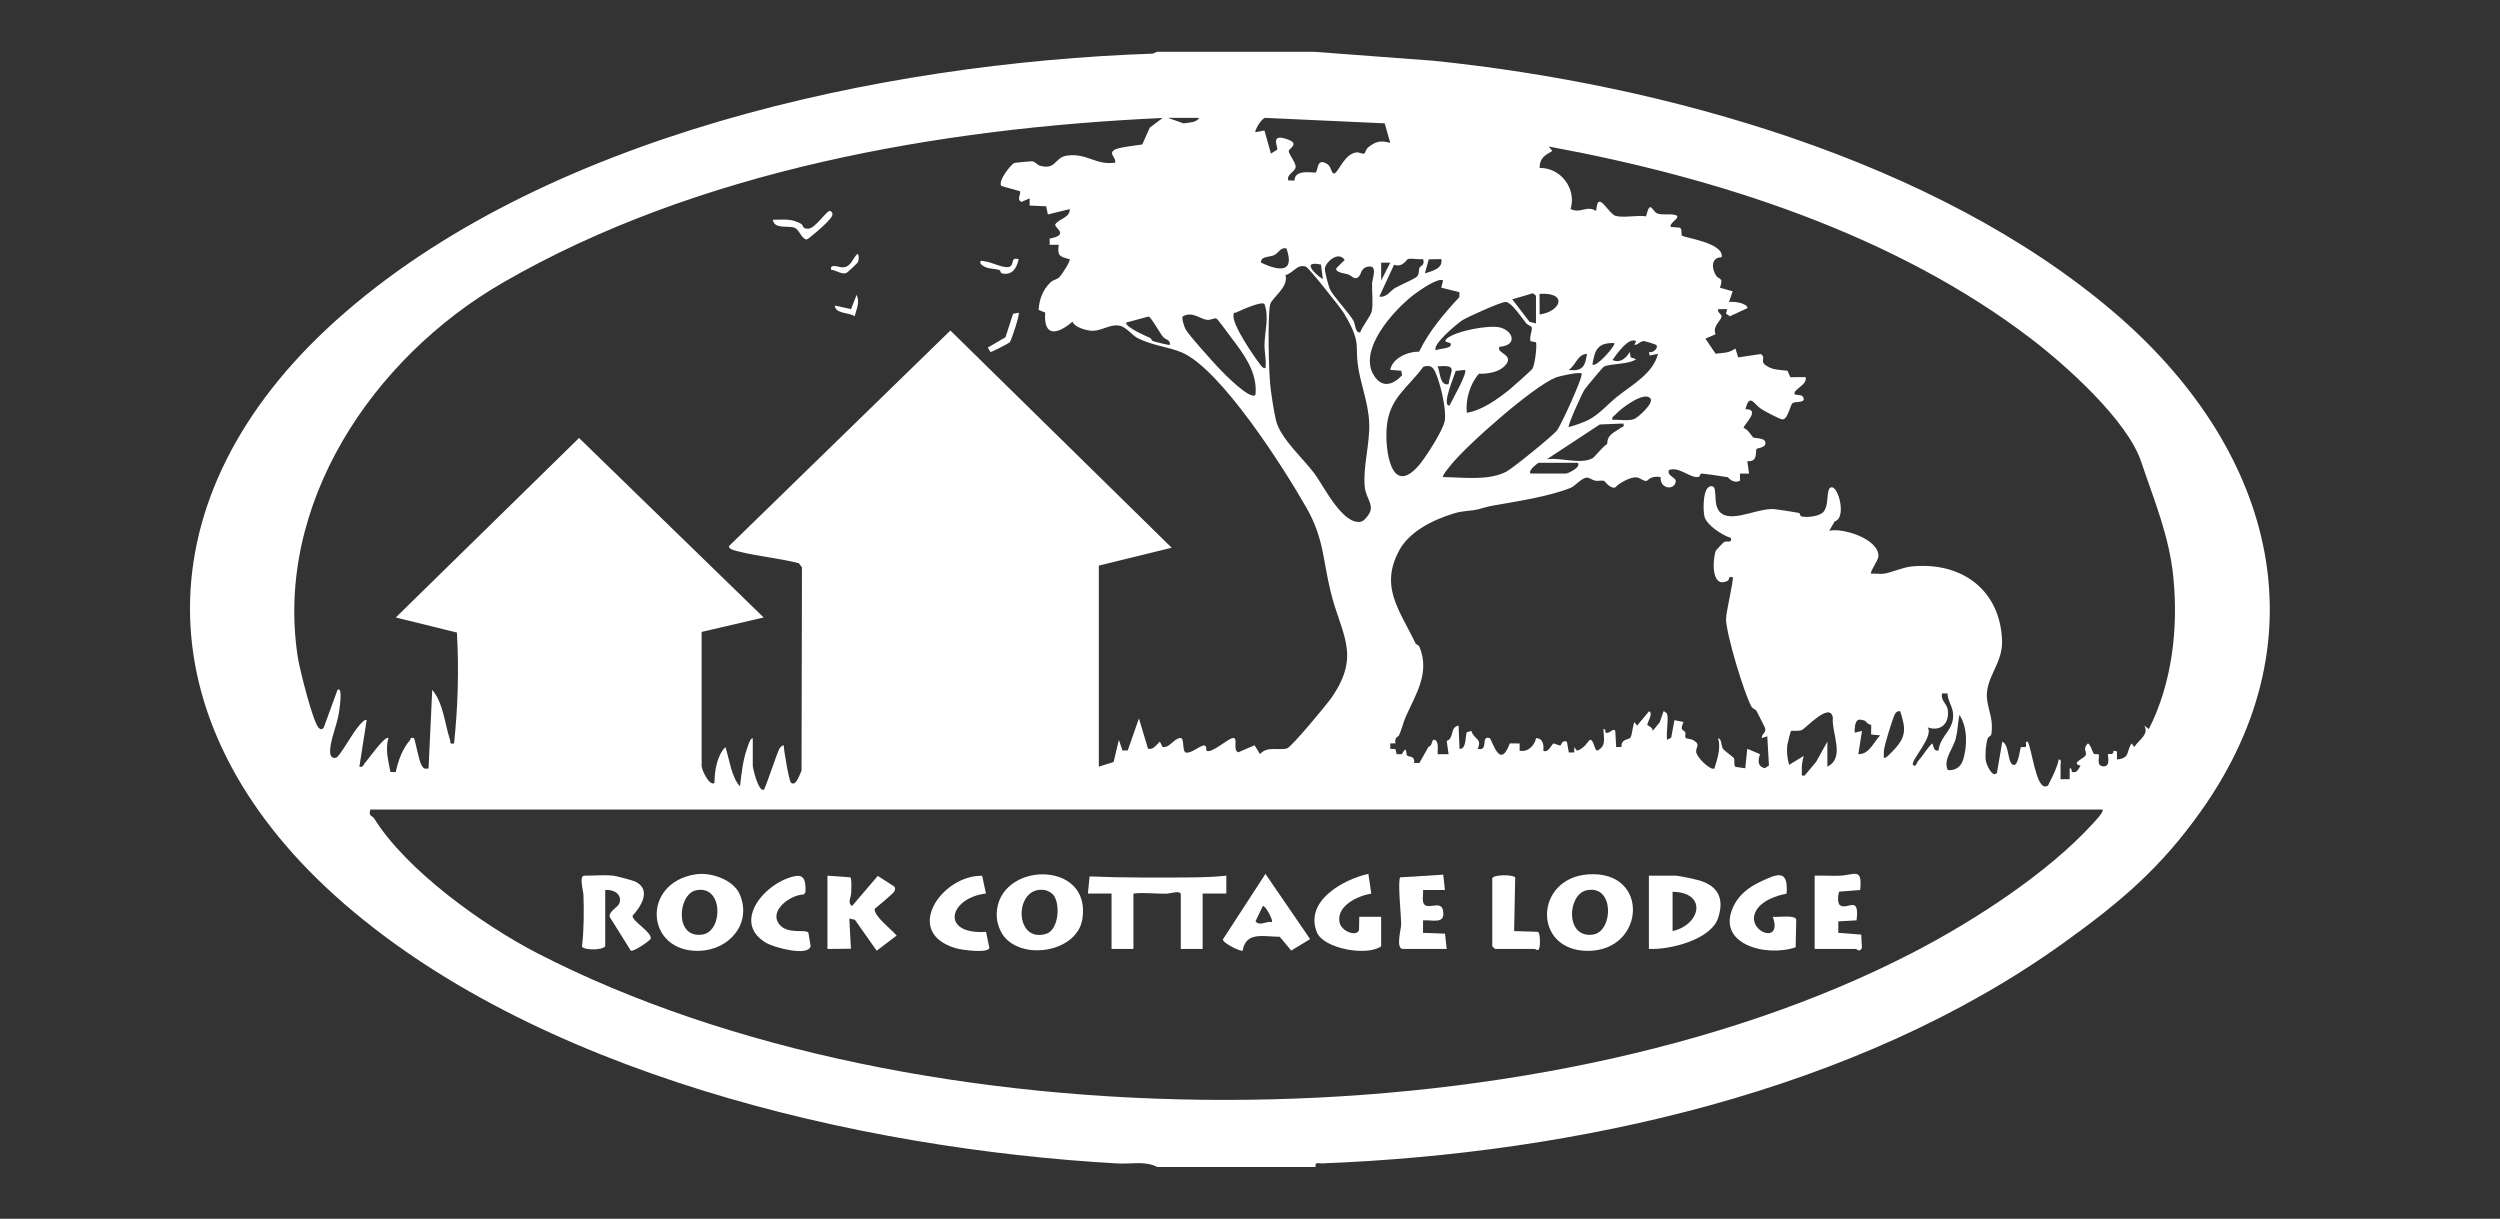 <svg xmlns="http://www.w3.org/2000/svg" id="Layer_1" viewBox="0 0 1280 624"><rect x="0" y="0" width="1280" height="624" fill="#333333" stroke="none"/><defs><style>      .st0 {        fill: #fff;      }    </style></defs><path class="st0" d="M239.11-753.61c-1.36,2.75-5.89,2.6-8.5,3.07l-8.5-3.07h17Z"></path><g><path class="st0" d="M569.13,457.49h-12.13s.87-8.75.87-8.75c8.72.35,17.75.53,26.68.55,5.46.01,11.26.03,16.71,0,8.94-.05,17.75.03,26.62-.96v9.16s-12.13,0-12.13,0v28.37h-11.19v-27.91c0-2.31-5.48-.45-6.96-.41-5.79.16-11.7-.71-17.29-.04v28.37h-11.19v-28.37Z"></path><path class="st0" d="M356.27,447.65c7.8-1.17,19.31,2.73,22.54,10.39,6.25,14.81-5.41,28.38-20.89,28.8-27.41.74-29.82-34.96-1.65-39.19ZM356.25,455.86c-9.16,2.04-11.15,24.91,3.48,22.62,10.62-1.66,10.67-25.78-3.48-22.62Z"></path><path class="st0" d="M813.3,447.67c31.64-2.09,29.15,39.18-.3,39.18-28.42,0-27.49-37.35.3-39.18ZM812.26,455.85c-9.84,2.17-10.97,24.89,3.47,22.63,10.34-1.62,10.99-25.82-3.47-22.63Z"></path><path class="st0" d="M515.38,480.95c-3.28-3.14-5.16-8.42-5.07-12.93.52-27.04,48.9-28.14,43.84,2.68-2.58,15.72-27.57,20.95-38.77,10.25ZM538.96,457.82c-.89-.88-2.67-1.89-3.92-2.1-15.94-2.66-16.15,27.48.57,22.41,6.7-2.04,7.46-16.28,3.35-20.31Z"></path><path class="st0" d="M844.23,485.86v-37.52h13.52c1.84,0,10.21,1.81,12.4,2.47,9.77,2.96,12.67,9.47,9.57,19.08-3.65,11.32-24.83,16.46-35.49,15.96ZM856.36,476.71c14.38-3.23,18.03-19.75,0-20.13v20.13Z"></path><path class="st0" d="M423.66,448.34l11.72.86c.81,1.15.47,6.05.44,7.88-.03,2.5-2.1,5.12.43,6.8l13.18-15.42,8.56,5.51c.44.69.3,1.68-.08,2.41-.55,1.05-8.51,7.74-10.08,8.98-.52,3.59,8.95,10.84,11.25,13.64l-10.22,7.77-11.16-15.86-2.84-.6.81,15.43-12.01.12v-37.52Z"></path><path class="st0" d="M314.08,448.34c1.36.16,9.76,2.38,10.98,2.95,8.69,4.06,3.3,12.63-1.23,17.64,0,2.93,10.3,8.53,9.3,11.78-.21.68-8.48,6.68-10.16,6.04l-10.79-17.28c-.57-2.97,4.32-4.93,5-7.13,1.41-4.62-3.11-7.04-7.3-6.67v28.82c-1.54,2.22-11.54,2.01-11.89.04,1.01-8.51,1.02-17.95.73-26.61-.05-1.65-2.34-9.57.43-9.57,4.61,0,10.55-.5,14.92,0Z"></path><path class="st0" d="M636.24,486.74c-.94.64-10.29-3.94-10.12-5.76l21.79-33.55,22.86,33.39-9.66,5.87-5.89-7.07c-7.8.05-17.34-2.97-18.98,7.11ZM651.2,472.13c.91-.83-3.55-8.96-4.65-8.23l-3.72,7.78c1.98,2.76,5.4-.21,8.37.45Z"></path><path class="st0" d="M707.15,484.49c-7.27,5.26-29.44,1.24-32.87-7.1-6.56-15.97,13.29-27.09,26.33-29.97l1.48,10.14c-7.03,1.04-18.09,6.4-16.21,14.83.99,4.45,8.69,7.48,9.94,3.74l.13-6.74h11.2v15.1Z"></path><path class="st0" d="M907.65,469.39c2.27.41,11.44-1.19,12.02,1.43l-.3,14.18c-15.21,5.25-41.78-1.7-31.46-21.72,2.82-5.47,7.71-9.13,13.21-11.74,8.79-4.17,14.63-6.77,13.61,6.01-5.46,1.04-12.59,3.56-15.52,8.58-6.17,10.55,13.89,18.3,8.45,3.26Z"></path><path class="st0" d="M929.1,448.34c4.19-.14,8.43.17,12.63.04,7.65-.25,11.87-4.64,10.69,7.29l-10.78.85c-.61,1.62-1.01,5.96.46,6.98,3.78,2.62,10.11-5.57,8.46,7.72l-9.35.52v5.88s11.73.89,11.73.89l.37,6.84c-1.43,2.54-2.56.5-3.23.5h-20.98v-37.52Z"></path><path class="st0" d="M717.88,485.86c-3.16-.96-.54-10.02-.5-12.37.07-4.31-1.86-22.36-.49-24.29l22.04-1.37.87,7.84h-11.2c.18,1.89-.33,4.14,0,5.95,1.03,5.5,9.22-1.43,10.25,4.62,1.24,7.24-5.27,4.6-10.26,4.98v6.41s11.25.39,11.25.39l.87,7.84h-22.85Z"></path><path class="st0" d="M502.86,448.42l1.94,9.06c-19.02,2.28-23.58,21.17.06,19.63l1.69,8.22c-.7,2.89-14.11,1.03-16.86.25-27.95-7.93-7.56-37.65,13.17-37.17Z"></path><path class="st0" d="M407.57,448.51c5.06-.85,4.99,4.72,4.79,8.4l-.81,1.06c-6.88.12-17.91,8.25-12.66,15.14,4.29,5.64,13.58,2.35,15.03,4.46l1.12,6.81c-1.09,5.57-18.72.68-22.45-1.44-18.8-10.67-.34-31.87,14.98-34.44Z"></path><path class="st0" d="M764.04,449.71c.65-2.05,10.62-1.95,11.74-.49l-.55,27.49,12.19.39c1.29.88,1.18,6.62.76,8.18-.61,2.27-2.01.57-2.22.57h-20.52l-1.4-1.37v-34.77Z"></path><g><path class="st0" d="M672.65,26.51l61.07,4.58c118.21,12.04,257.36,51.06,348.33,128.54,80.15,68.26,109.17,164.88,44.96,255.51-20.73,29.25-40.99,46.43-70.21,67.45-105.97,76.27-250.13,108.03-379.99,113.07-1.79.07-3.74-.94-3.22,1.83h-81.13c-5.95-3.21-13.51-1.42-20.09-1.79-133.22-7.48-300.15-46.59-400.5-136.82-99.48-89.45-99.44-205.25,0-294.67C277.12,69.54,450.84,32.29,590.19,27.46l2.26-.95h80.2ZM385.42,377.88v14.18c0,1.19,2.77,13.18,5.58,12.35.92-.67,6.53-18.18,8.01-20.97.4-.74,1.35-1.77,2.25-1.9.05,2.6,2.7,18.36,3.75,19.22,2.58,2.1,4.4-4.34,5.38-6.15l.21-104.12-1.58-2.11c-9.97-2.6-21.28-3.56-31.1-6.08-1.18-.3-5.32-1.14-4.62-2.77l113.3-110.31,113.3,111.22-37.3,9.15v102.94l7.57-2.38,2.7-11.34,1.86,5.49,2.69-.1,5.71-16.36,4.66,15.54c2.94.53,4.18-2,6.06-3.65l1.39,2.74c3.66.51,5.43-4,8.85-4.59,2.65-.46.96,6.08,2.87,7.39,4.14,1.02,11.14-7.82,10.67-.99,2.3,1.94,10.82-5.91,13.5-6.41,3.17-.59-.3,6.38,2.91,7.3l8.3-3.6,2.79,4.54c3.6-4.28,9.71-1.74,13.8-2.92,2.34-.67,20.59-22.75,22.87-26.06,15.16-22.02,4.93-32.03-.48-54.09-4.15-16.89-3.44-27.22-12.36-42.97-11.19-19.74-43.87-71.25-64.06-79.7-6.9-2.89-15.38-3.46-22.89-7.53-2.09-1.13-5.22-5.04-8.18-5.93-5.16-1.56-9.86,2.93-15.43,2.4-2.84-.27-8.32-1.89-9.3-4.61-7.61,6.55-14.92,8.13-13.95-4.66l-3.39-1.36c.37-5.5,2.09-10.25,6.12-14.14,1.26-1.22,3.34-1.4,4.64-2.76,1.01-1.06,5.76-8.14,5.12-9.06-5.12-1.36-6.4-1.77-5.54-7.37h-4.67s-.03-3.19-.03-3.19c10.43-1.95,2.47-5.37,2.87-7.23,2.11-3.23,7.58-3.32,7.42-7.87l-11.18,2.75-.87-4.19-8.46-.38v-3.67s-4.2,1.81-4.2,1.81c-2.77-1.3.11-4.32-.84-5.51l-9.5-2.66c-1.78-2.67,5.16-11.31,6.78-11.78.59-.17,8.46-.9,9.05-.84,1.56.18,2.65,1.91,4.05,2.28,8.45,2.25,7.15-4.25,13.83-5.21,10.08-1.45,14.76,5.13,24.64,3.6.5-2.85-3.52-4.4-.52-6.46,2.1-1.45,11.33-2.29,14.37-2.83l3.83-8.6,6.58-4.97c-114.39,5.22-238.29,26.8-337.86,84.36-66.61,38.51-117.22,113.66-104.85,192.19.8,5.1,7.86,33.98,10.91,35.96,1.19.77,1.56.54,2.35-.49l7.01-19.21c3-2.25.82,11.04.65,12.08-.9,5.65-4.24,13.61-4.43,18.61-.06,1.62-.14,3.05,1.45,4.07,1.83.34,2.17-.26,3.13-1.49,3.68-4.73,6.48-10.54,10.41-15.17.38-.45,2.94-3.51,3.7-2.54l-3.72,23.78c2.07.49,2.06-1.18,2.98-2.1,1.33-1.34,10.25-14.2,11.93-12.53-1.81,5.64-.04,11.7.99,17.34l2.73.04c1.1-5.47,3.46-12.03,7.2-16.22.56-.63-.04-1.74,2.13-1.17.52.52,2.51,11.72,3.92,14,1.09,1.75,1.45,1.77,3.54,1.55l1.88-40.26c5.68,6.73,6.43,17.36,9.06,25.46.5,1.54-.41,2.41,2.11,1.99,2.02-18.78,2.54-37.8,1.47-56.79l-31.3-7.71,93.84-91.9,94.52,91.9-31.76,7.39v67.69c-.66,2.15,4.21,11.89,6.58,9.57-.01-5.93,1.3-14.09,5.59-18.3,2.12,6.38,2.95,15.14,7.46,20.13.89-7.19,1.4-13.49,3.96-20.37.43-1.17,1.21-4.14,2.58-4.33ZM613.9,60.36h-15.85l7.93,2.81c2.43-.43,6.66-.29,7.92-2.81ZM708.97,63.15l-61.05-2.79c-1.83-.2-5.79,6.66-5.12,7.32l4.59-.87,3.33,11.83,3.14-1.97c.83-1.36-4.23-9,5.94-5.09,5.55,2.13.15,4.47.04,5.68-.14,1.61,3.7,5.98,3.52,8.21-.22,2.6-4.71,3.62-3.77,6.91l3.2.06c-.02-6.23,10.32-3.71,10.83-4.1,1.46-1.12.32-7.97,6.08-4.25,2.06,1.33,1.94,5.41,3.66,4.63,2.21-1.01,5.06-10.1,11.33-10.71,1.24-.12,2.98,1.07,3.92.55.25-.14.85-2.28,1.95-3.15,3.93-3.11,6.37-3.6,11.25-2.24l-2.83-10.02ZM853.56,365.53c.86,3.3-.63,9.55,0,13.27l2.1-1.14,1.64-8.92,4.66.92c-2.16,4.8.04,3.7.89,5.28.33.61-.25,2.12.17,2.79.36.59,2.78.57,3.78,1.15,4,2.31,1.65,3.11,1.62,5.91-.03,2.66,7.37,10,9.37,8.64,1.53-5.05,3.37-10.29,1.89-15.54,1.93.57,1.47,3.68,2.43,5.42.47.84,5.55,4.52,5.68,4.87.53,1.37-.28,3.66.81,4.46l4.98.73,1.02-9.99,6.53,2.75c-1.09,3.19-1.41,6.24,2.47,7.18l2.1-1.38-.85-14.96-2.78.91c-.26-2.11,2.13-2.46,1.75-4.82-.08-.5-3.87-7.94-4.53-9.14-.41-.74-1.95-.98-2.61-2.22-3.95-7.47-12.65-36.42-12.95-44.48-.13-3.47,4.14-20.75,3.41-21.69-2.47-.72-1.47,1.24-2.55,1.8-8.48,4.37-7.81-10.56-6.12-15.31.1-.29,3.97-4.39,4.26-4.52,1.78-.8,4.13.84,3.48-2.08-4.34-1.33-12.47-6.55-13.53-10.97-.77-3.22-1.02-15.96,3.76-15.52,3.94.37-1.1,12.47,7,14.97,6.57,2.02,17.36-3.7,24.73-3.23,1.68.11,11.39,1.6,12.84,1.94.7.16.57,1.63,1.28,1.79,2.95.68,9.53.03,11.46-2.48,2.43-3.16,1.4-8.01,2.74-11.59,3.82-5.13,9.71,14.73,2.87,16.61l-2.79,4.81c7.09-1.67,25.71,4.34,25.17,13.2-.12,1.94-4.55,8.02-3.72,8.76,2.24-.16,4.76.35,6.94-.04,3.34-.6,9.76-3.19,13.15-3.57,26.43-2.9,46.12,12.17,46.95,38.02.39,12.24-9.57,19.5-7.53,31.1,1.03,5.85,2.99,9.47,2.1,16.45-.2,1.54-1.49,1.02-2.01,2.64-.89,2.75-1.28,8.25-.9,11.08.29,2.08,3.49,9.26,5.72,6.28l2.73-15.93c3.88,1.55,2.42,11.85,6.05,11.91,2.22.04,3.09-8.7,3.47-9.03.43-.37,2.02.13,2.42-.28.74-.75-.69-2.91,1.1-2.6,2.05,3.61,4.11,22.91,8.86,22.91,1.88,0,1.74-1.12,2.38-2.29,1.8-3.29,3.86-7.79,4.63-11.48,1.62-.22.88,2.08.92,3.18.09,2.29-.07,4.6,0,6.88h4.67s0-5.49,0-5.49c1.57-.41.49,1.69,1.38,1.85,2.72.49,2.94-1.59,4.21-3.25-5.5-1.44,2.19-3.66,2.7-5.59.48-1.8-1.78-3.04,1.03-5.82,1.25.24,2.5,4.83,3.03,5.25.65.53,2.13.05,2.41.31.98.95-1.7,6.06,2.64,6.19,3.83.12,1.91-6.02,2.19-6.24.47-.36,3.19.72,2.81-1.83l1.8.41.03,4.12c6.85-.7,4.6-3.97,7.47-8.22l1.38,1.82c2.5-3.8,7.66-6.38,5.14-10.97l2.32,1.82c11.86-23.47,15.1-51.24,12.59-77.31-2.07-21.51-9.82-39.62-16.54-59.64-7.09-21.16-38.45-49.25-56.29-62.88-69.97-53.46-160.62-82.56-247.02-98.45l1.85,2.27c-3.85,2.21-6.51,3.66-6.52,8.7,11.05-.2,19.03,10.98,15.85,21.04,5.32,2.49,8.01-2.06,13.05.93.32-.28.07-5.53,2.33-4.57,2.04.86,5.31,6.44,7.66,7.13,4.05,1.18,11.13-.51,15.6.24,2.31-9.19,3.04-2.19,6.03-1.36,3.16.88,6.37-.2,9.43.83,2.45,1.29-3.72,3.82-2.81,5.96l4.73.39c1.25.88.46,3.38,1.01,4.04.91,1.1,21.73,3.66,20.34,11.09-5.7.05-5.12,5.97-2.82,9.47,1.31,1.99,3.99.68,1.92,6.12l6.53,1.85-1.86,5.47c1.97-.17,3.69,0,5.62.45.83.2,4.34,1.35,3.7,2.75l-8.9,4.11-1.99-1.36.64-2.28h-4.66c-.53,1.79,1.98,2.48,1.74,3.96-.3,1.86-4.81,4.99-3.05,8.89l-5.2,2.25,5.22,7.71c4.04-.51,6.71-.2,10.13-2.68l1.44,4.57,11.57-1.73c2.92,1.94-.67,3.52,2.48,5.75,3.59,2.55,7.02,2.28,11.19,2.8l1.43,3.32,7.82-.06c.93,3.63-4.61,5.55-5.58,7.79-1.09,2.5,4.68-.07,4.63,3.65-.02,1.62-4.54,1.12-5.61,1.8-1.28.81-2.38,8.13-5.07,8.43-1.34.15-9.39-4.28-11.07-5.35-3.81-2.42-5.9-8.44-8.08.14,8.29-.17-1.26,8.28-.94,9.59,2.05.42,4.49,4.63,4.87,4.85,1.05.6,6.87-.06,6.28,3.32-.35,2-4.17,2.16-4.47,2.52-.92,1.1,1.03,6.85-4.79,6.3l.91,6.37h-4.67s.01,3.67.01,3.67c-3.81,1.67-5.88-1.74-6.23-1.82-1.4-.31-12.98-1.98-13.66-1.83s-.5,1.41-1.09,1.6c-4.04,1.28-10.12-5.53-15.38-3.44-1.27,3.12,3.81,3.61,3.46,5.95-.68,4.61-8.19,3.82-7.72-2.35-5.4-.92-6.46,2.02-7.37,1.99-2.46-.1-3.28-2.25-6.3-1.79-3.17.49-7.48,2.91-9.71,5.2-2.72.49-5.31-3.43-5.65-3.5-1.39-.29-3.02.23-4.42-.05-1.65-.33-3.23-1.72-4.52-1.57-2.61.31-6.03,4.4-7.94,5.17-11.03,4.49-27.92,7.04-39.91,9.15-3.82.67-5.62,1.45-7.54,1.9-4.25,1-7.52.6-12.56,2.13-11.31,3.44-22.83,9.58-27.8,18.68-10.29,18.85-.06,30.51,8.1,47.6.48,1,1.69,1.02,2.06,1.87,5.67,13.27-1.82,24.45-6.92,35.89-1.37,3.07-2.13,6.85-3.6,9.74-.26.52-2.46.97-1.66,3.9l-2.68.08v2.74s2.64.16,2.64.16l.62,2.61h2.69c2.65-5.25,2.02.02,2.63.66.8.84,4.23-.03,3.61,3.85h2.69s4.75-8.42,4.75-8.42c2.19-.2,1.29-4.26,3.21-3.42,2.19.95,1.29,5.36,1.41,7.32h5.6s-.96-6.8-.96-6.8c3.95-1.35,1.5-7.03,6.07-7.85l.48,11.9c3.64.37,2.86-6.63,3.74-8.51l2.32-.65c1.63,4.85,5.56,3.6,3.27,9.16,5.84,1.46,1.27-6.99,6.06-5.5,1.33.41,5.09,17.05,10.36,2.71l5.03.05v3.68c4.13.98,7.76-2.69,8.4-6.41,3.64.06,4.04,3.56,3.72,6.41,2.41,1.57,4.57-3.67,5.22-3.67,1.03,0,2.33,1.08,3.55.99.43-.04.8-3.1,3.32-1.89l.97,5.48h2.79s.01-2.74.01-2.74l1.35,1.82c3.6-.77,6.15-5.38,6.58-5.49,2.03-.51,2.25,4.89,3.71,5.49,5-2.15,3.35-6.59,3.29-10.97,1.57-.42.47,1.75,1.4,1.87,2.13.28,3.7-2.77,4.66-.98l.47,8.25,2.73-.04c-.3-4.19,3.53-3.61,4.5-4.74.91-1.06,1.23-6.27,2.09-8.02l1.38,1.82,6.08-7.31c2.41.7-.85,5.7-.86,6.9,0,.39,3.14,1.31,2.73,3.16l3.61-4.42,1.98-5.65c.25-.26,1.77,1.03,1.86,1.37ZM658.65,127.16c-3.11-.65-3.93,2.33-6.25,3.46s-6.93.39-6.79,3.85c9.12,4.29,17.52,5.56,13.05-7.31ZM695.73,141.58c-2.07,2.19-3.8-.51-5.43-1.09-1.39-.49-7.08-.89-6.02-3.27l4.21-4.12c-3.24-4.88-9.95,1.2-10.16,4.5-.09,1.4,1.82,8.74,2.53,10.33,1.71,3.84,9.67,11.91,12.26,16.53.69,1.23.79,6.31,3.31,5.7,1.02-3.02,5.3-8.2,5.88-10.71.89-3.88.04-10.12.2-14.44.07-1.96,2.78-8.76-1.21-8.56-4.6.23-4.02,3.51-5.55,5.13ZM728.6,132.65c-2.3.35-5.71-.54-7.75-.02-.68.17-2.59,4.51-7.09,2.91l-7.55,16.32c3.83.59,5.47-2.89,8.08-4.42,2.23-1.31,9.92-4.57,11.21-5.86s.7-3.16,1.31-4.56c.42-.96,2.92-1.12,1.79-4.37ZM737.93,132.65l-6.4.12-1.99,7.19c3.63-1.17,9.47-2.45,8.39-7.31ZM711.81,134.49h-4.66s.01,9.14.01,9.14l4.65-9.14ZM676.33,135.44c-12.21-2.54.52,7.86.97,7.27l-.97-7.27ZM668.69,136.59c-4.56-1.72-6.35,3.22-10.53,4.26,1.8,6.28-7.2,11.68-7.87,15.15-1.33,6.85-.67,32.38-.01,40.23.38,4.5,1.97,14.67,3.02,18.99,2.26,9.26,13.82,19.32,19.75,27.3,4.59,6.19,14.19,25.92,23.32,24.65,1.59-.22,2.37-1.22,3.32-2.31,5.11-5.81-.24-8.83-.93-15.57-1.04-10.18,2.74-22.19,2.26-32.93s-4.74-20.42-5.9-30.3c-.92-7.87.6-9.93-2.69-17.48-1.15-2.65-2.95-5.96-4.48-8.43-1.67-2.69-17.83-23.05-19.27-23.59ZM738.85,143.64c-2.32-1.91-12.89,5.62-15.13,7.35-10.07,7.77-28.77,28.24-20.15,41.44,4.24,6.48,9.67,4.58,14.32-.29l-.46-2.33-5.62-.43c1.06-6.01,9.07-9.49,14.77-9.29,5.06-10.54,12.75-19.47,20.62-27.98l.04-2.51-9.32-2.31.93-3.65ZM786.42,165.59v-14.18l-1.55-1.27-10.59,3.11,8.81,11.49,3.33.85ZM788.29,161.02c11.16-1.6,14.45-11.53-.05-10.56l.05,10.56ZM783.72,174.69c-1-1.91,1.23-6,.41-7.25-.43-.66-2.05-1.07-2.75-1.94-2.07-2.57-7.31-10.62-10.39-10.91-2.18-.21-19.45,7.63-22.19,9.33-2.54,1.58-15.76,12.59-13.66,15.41,1.23-.87,9.31-.77,7.44-3.64-.25-.38-4.03-.37-1.85-2.29,4.42-3.9,21.53-7.17,27.27-5.74,6.88,1.72,9.05,9.24-.2,9.89-2.3,3.43,8.65,3.95,2.35,10.07-3.2,3.11-8.68,3.81-12.96,3.74-4.58,5.27-6.84,13-6.2,19.99,8.13-1.38,15.6-6.9,21.89-11.91,1.46-1.17,11.23-9.85,11.74-10.67,1.22-1.98,2.34-11.21,1.86-13.51l-2.76-.56ZM647.39,155.61c-1.78-1.48-12.09,3.31-14.48,4.37-1.09.48-1.17-.36-1.38,1.47-.56,4.91,10.17,20.61,13.66,25.13.69.89,1.43,2.06,2.73,1.9.54-4.15-.6-8.13-.49-12.4.17-6.61,2.43-13.67-.04-20.47ZM630.15,172.53c-1.12-1.46-6.77-9.38-7.47-9.53-.91-.2-2.82.91-4.5.77-3.71-.31-7.52-4.6-12.63-1.78-.7.78.77,5.15,1.34,6.36,1.31,2.79,14.56,17.4,17.31,20.31,2.12,2.25,15.83,16.34,18.59,13.54,1.25-11.44-6.09-21.09-12.65-29.67ZM595.57,172.59c-1.92-2.22-6.03-10.07-7.51-10.52l-11.47,3.08c-.5,2.38,10.21,6.91,12.28,7.87.63.29.65,1.29,1.51,1.64.79.32,8.25,2.19,8.59,1.91.45-2.54-2.32-2.73-3.4-3.98ZM837.72,174.75c-3.65-2.66-10.35,6.99-12.14,9.59,4.11,1.76,6.97-1.04,8.88-4.12l.45,2.75,2.8.91c-3.68,2.85-13.45,2.15-16.56,3.89-.68.38-9.11,10.58-9.91,11.78-1.21,1.82-8.77,18.36-8.03,19.11,3.13-.84,7.73-2.39,10.49-3.88,5.3-2.85,9.59-7.93,14.24-11.65,7.69-6.16,18.46-11.85,20.95-21.98l-4.21.89-.45-1.8c2.13.67,5.13-2.05,3.73-3.66-.21-.24-5.7-1.94-6.07-1.94-2.42-.03-2.97,2.04-5.13,1.92l.95-1.81ZM826.51,175.66c-8.55-.31-10.01,3.58-11.18,10.97,1.99,1.76,12.21-10.05,11.18-10.97ZM812.52,181.15c-4.92.26-5.68,5.92-9.32,8.22,7.09,1.01,8.49-2.04,9.32-8.22ZM726.34,238.41c3.49-4,12.61-18.2,13.39-23,.94-5.76-2.26-19.06-4.7-24.56-1.35-3.05-2.66-4.07-6.25-3.1-8.3,11.29-17.61,16.01-18.82,31.38-.86,10.99,2.18,35.54,16.37,19.27ZM741.65,196.71c1.01-7.12,5.04-9.98-5.59-9.15,1.4,3.16,1.08,10.09,5.59,9.15ZM750.05,189.39l-4.77.54c-.23,1.7-7.51,17.86-3.16,17.74,1.23-2.6,9.45-16.82,7.93-18.28ZM809.73,191.22c-1.06-.93-11.29,1.31-13.24,2.09-11.52,4.6-45.58,34.57-53.87,45.05-.67.85-4.46,5.32-3.75,5.92,10.21.09,22.98,1.98,32.24-2.72,3.35-1.7,23.69-18.27,26.01-21.1,2.03-2.48,13.82-28.19,12.62-29.25ZM845.08,204.11c-3.05-4.3-15.52,5.27-18.02,8.18-.75.87-1.92,1.03-1.47,2.71,3.47-.36,7.88.78,11.14-.49,2.01-.78,10.03-8.02,8.35-10.4ZM831.17,216.84l-12.08.49-27.08,17.8c6.95-1.04,17.01,2.78,23.31-.47,1.19-.61,5.5-6.38,7.55-7.3.12-5.19,3.66-5.79,7.13-8.42.78-.59,1.71.02,1.17-2.09ZM807.87,236.97h-20.05c-.38,0-5.67,3.98-4.2,5.49h18.18c.82,0,7.89-3.15,6.06-5.49ZM997.15,355.01h-2.77c-1,3.29,2.28,5.31,2.76,7.81,1.34,7.02-3.06,12.11-10.22,9.57,3.5,4.41-9.04,17.38-7.46,19.21,1.4,1.62,2.06-1.31,2.42-1.71,2.63-2.93,4.55-6.48,7.37-9.26,1.03,1.35.46,4.13,3.25,3.66.97-8.27,8.53-10.51,7.39-19.59-.4-3.19-2.74-6.31-2.75-9.68ZM972.91,364.16c-1.97-.33-2.68,1.25-3.27,2.73-1.19,3.01-4.32,13.16-4.89,16.25-.3,1.6-.3,3.2-.22,4.81.71.83,3.96-2.81,4.61-3.47,6.92-7.12,6.78-11.05,3.77-20.31ZM935.62,392.52c9.3-4.56,2.05-17.21,2.8-25.16-1.49-8.21-13.74,5.46-15.87,6.39-1.81.8-5.25.22-5.55.51-.26.25-1.75,6.18-1.84,6.88-.49,3.47-.11,7.14.89,10.47l7.45-4.57c-.7,2.68-1.15,4.94-.94,7.78.1,1.37-.71,2.66,1.39,2.27l5.91-7.02,5.76-10.36v12.81ZM997.26,394.27c3.91.46,6.79-1.74,7.89-5.36,2.17-7.11,2.24-16.52-1.92-22.92-.79,3.9-.86,8.04-1.83,11.92-1.45,5.82-6.64,10.79-4.14,16.36ZM954.92,369.05c-3.17-1.09-4.43-.84-5.06,2.18-.27,1.3-.36,2.59-.25,3.91l3.72-.91-1.85,11.89c5.58.21,7.8-6.23,11.18-9.61l-4.66-.45.07-4.97c-1.79-.05-2.95-1.98-3.14-2.04ZM1076.44,414.49H189.59c-1.07,3.56,1.2,3.28,1.85,4.34,16.44,26.61,55.72,54.84,83.92,69.34,194.47,100.02,509.42,100.04,703.78-.32,31.06-16.04,69.34-40.71,92.67-66.48.83-.92,5.68-5.92,4.62-6.88Z"></path><path class="st0" d="M423.24,113.97c-1.16,1.35-9.44,8.68-10.32,8.67-2.67-.53-3.55-4.91-6.06-5.99-3.15-1.35-10.45.92-11.17-4.13,5.45-.06,9.76-.71,14.59,2.15,1.06.63.32,2.48,3.5,2.43,3.66-.06,9.51-9.49,11.26-9.15,2.93,1.74-.3,4.27-1.8,6.02Z"></path><path class="st0" d="M521.57,160.11c.7.67-3.64,14-4.59,15.16-.36.44-9.3,5.07-9.84,4.97l-1.42-2.28,9.08-5.29,3.9-12.02,2.87-.54Z"></path><path class="st0" d="M521.57,132.66c-.96,4.5-3.3,8.59-8.67,7.29-.67-.16-.55-1.51-1.34-1.75-2.96-.88-7.09-.25-9.55-3.28-.35-2.1.71-1.27,2.09-1.14,3.74.35,11.19,4.62,13.53,2.31,1.45-1.43-.07-4.44,3.94-3.44Z"></path><path class="st0" d="M437.64,161.93c-3.16-2.13-9.77-1.1-10.24-5.48l8.35,1.8,2.82-7.29c1.87,3.9-.11,7.12-.93,10.97Z"></path><path class="st0" d="M439.25,134.25c-.15.38-5.53,5.46-6.01,5.58-2.62.69-5.2-1.5-7.71-1.71-.73-3.48,3.92-1.18,5.94-1.24,4.31-.13,4.86-4.37,7.58-6.98.95.8.63,3.3.2,4.34Z"></path></g></g></svg>